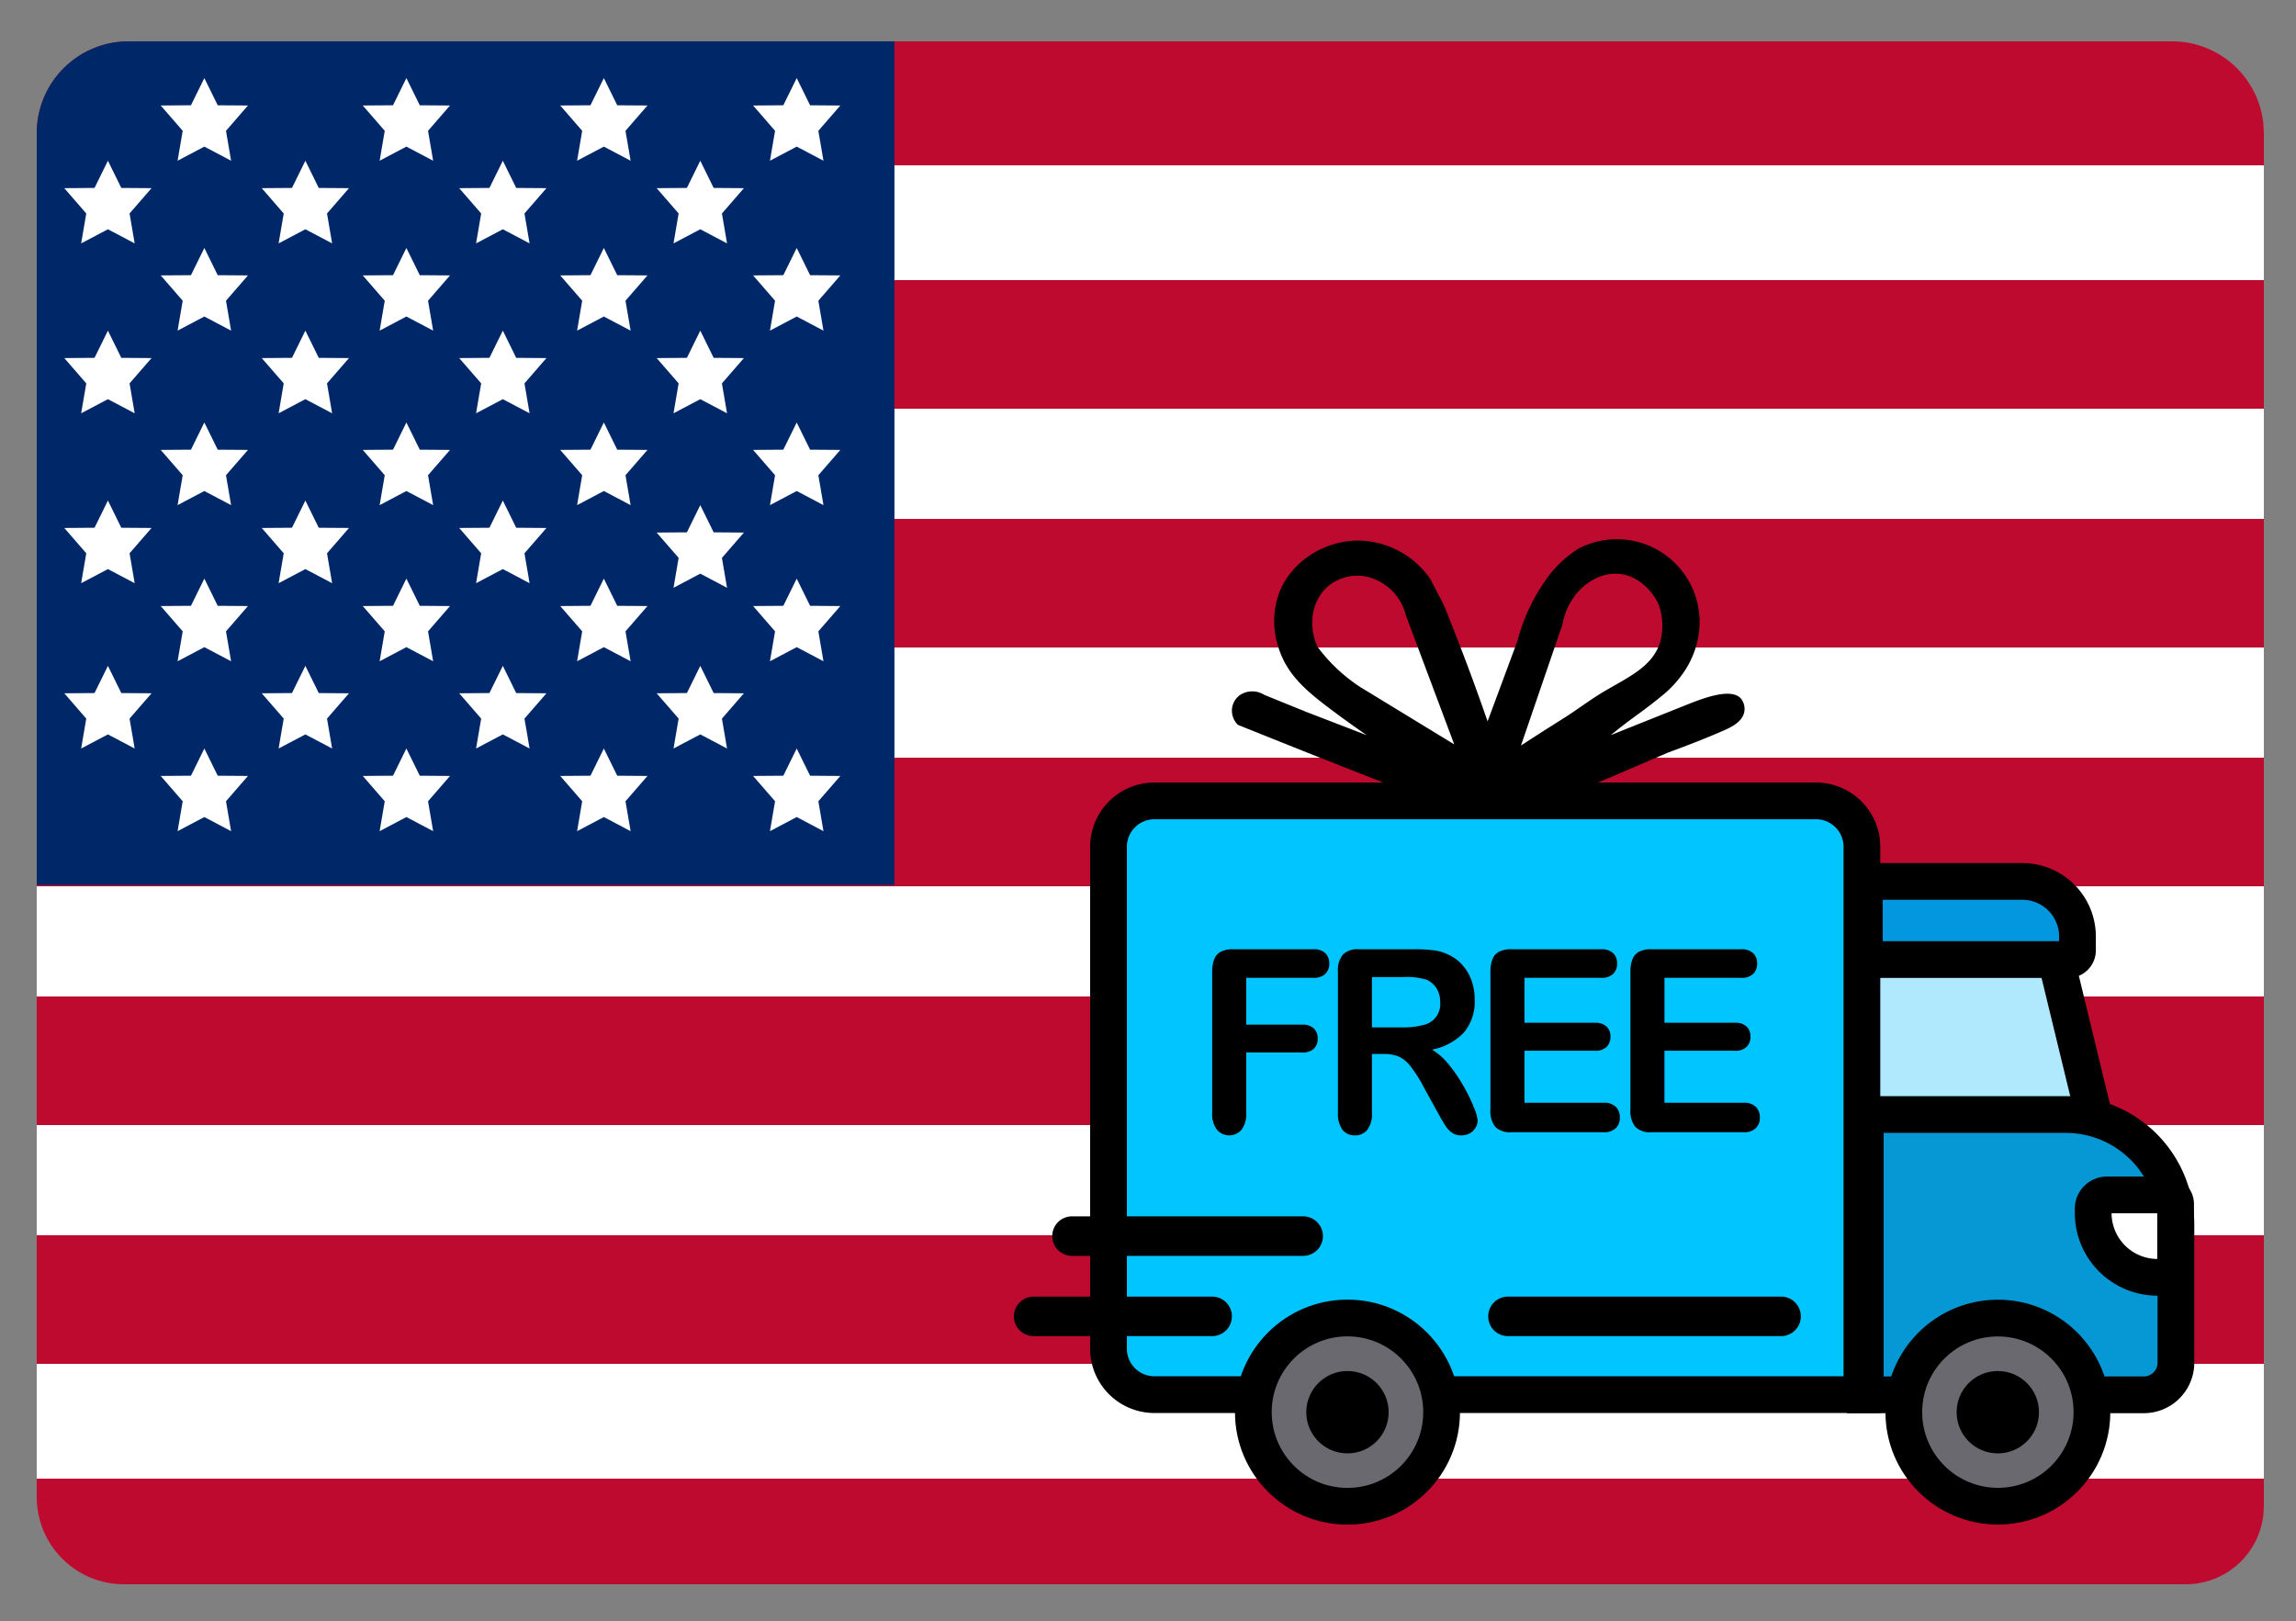 <svg id="USA_FLAG" data-name="USA FLAG" xmlns="http://www.w3.org/2000/svg" width="500" height="353" viewBox="0 0 500 353">
  <rect x="0" y="0" width="500" height="353" fill="#808080" stroke="none"/>
  <defs>
    <style>
      .cls-1, .cls-12, .cls-5 {
        fill: #fff;
      }

      .cls-2, .cls-3 {
        fill: #bf0a30;
      }

      .cls-10, .cls-12, .cls-13, .cls-2, .cls-5, .cls-7, .cls-8, .cls-9 {
        fill-rule: evenodd;
      }

      .cls-4 {
        fill: #002868;
      }

      .cls-6 {
        stroke: #fff;
        stroke-linejoin: round;
      }

      .cls-10, .cls-11, .cls-12, .cls-13, .cls-6, .cls-8, .cls-9 {
        stroke-width: 8px;
      }

      .cls-8 {
        fill: #b0e9fe;
      }

      .cls-10, .cls-11, .cls-12, .cls-13, .cls-8, .cls-9 {
        stroke: #000;
      }

      .cls-9 {
        fill: #01c5ff;
      }

      .cls-10 {
        fill: #0698d4;
      }

      .cls-11 {
        fill: #6a6970;
      }

      .cls-13 {
        fill: #0297df;
      }
    </style>
  </defs>
  <g id="stripes">
    <path id="Rounded_Rectangle_1" data-name="Rounded Rectangle 1" class="cls-1" d="M28,10H473a20,20,0,0,1,20,20V327a17,17,0,0,1-17,17H28A20,20,0,0,1,8,324V30A20,20,0,0,1,28,10Z"/>
    <path class="cls-2" d="M8,217H493v28H8V217H8Z"/>
    <path id="Rectangle_1_copy_5" data-name="Rectangle 1 copy 5" class="cls-2" d="M8,269H493v28H8V269H8Z"/>
    <path id="Rectangle_1_copy_6" data-name="Rectangle 1 copy 6" class="cls-3" d="M8,322H493a0,0,0,0,1,0,0v6a17,17,0,0,1-17,17H27A19,19,0,0,1,8,326v-4A0,0,0,0,1,8,322Z"/>
    <path id="Rectangle_1_copy" data-name="Rectangle 1 copy" class="cls-2" d="M8,165H493v28H8V165H8Z"/>
    <path id="Rectangle_1_copy_2" data-name="Rectangle 1 copy 2" class="cls-2" d="M8,113H493v28H8V113H8Z"/>
    <path id="Rectangle_1_copy_3" data-name="Rectangle 1 copy 3" class="cls-2" d="M8,61H493V89H8V61H8Z"/>
    <path id="Rectangle_1_copy_4" data-name="Rectangle 1 copy 4" class="cls-3" d="M28,9H473a20,20,0,0,1,20,20v7a0,0,0,0,1,0,0H8a0,0,0,0,1,0,0V29A20,20,0,0,1,28,9Z"/>
    <path id="Rounded_Rectangle_1_copy" data-name="Rounded Rectangle 1 copy" class="cls-4" d="M28,9H194.781a0,0,0,0,1,0,0V192.719a0,0,0,0,1,0,0H8a0,0,0,0,1,0,0V29A20,20,0,0,1,28,9Z"/>
  </g>
  <g id="starts">
    <path id="Shape_1_1" data-name="Shape 1 1" class="cls-5" d="M88.5,17l2.914,5.927L98,22.974l-4.787,5.514L94.327,35,88.5,31.927,82.673,35l1.113-6.514L79,22.974l6.587-.05Z"/>
    <path id="Shape_1_1_copy_2" data-name="Shape 1 1 copy 2" class="cls-5" d="M131.5,17l2.914,5.927L141,22.974l-4.787,5.514L137.327,35,131.5,31.927,125.673,35l1.113-6.514L122,22.974l6.586-.05Z"/>
    <path id="Shape_1_1_copy_5" data-name="Shape 1 1 copy 5" class="cls-5" d="M131.5,54l2.914,5.926L141,59.974l-4.787,5.514L137.327,72,131.5,68.927,125.673,72l1.113-6.514L122,59.974l6.586-.05Z"/>
    <path id="Shape_1_1_copy_3" data-name="Shape 1 1 copy 3" class="cls-5" d="M173.5,17l2.914,5.927L183,22.974l-4.787,5.514L179.327,35,173.5,31.927,167.673,35l1.113-6.514L164,22.974l6.586-.05Z"/>
    <path id="Shape_1_1_copy" data-name="Shape 1 1 copy" class="cls-5" d="M44.5,17l2.914,5.927L54,22.974l-4.787,5.514L50.327,35,44.5,31.927,38.673,35l1.113-6.514L35,22.974l6.587-.05Z"/>
    <path id="Shape_1_1_copy_4" data-name="Shape 1 1 copy 4" class="cls-5" d="M88.5,54l2.914,5.926L98,59.974l-4.787,5.514L94.327,72,88.5,68.927,82.673,72l1.113-6.514L79,59.974l6.587-.05Z"/>
    <path id="Shape_1_1_copy_4-2" data-name="Shape 1 1 copy 4" class="cls-5" d="M173.5,54l2.914,5.926L183,59.974l-4.787,5.514L179.327,72,173.5,68.927,167.673,72l1.113-6.514L164,59.974l6.586-.05Z"/>
    <path id="Shape_1_1_copy_4-3" data-name="Shape 1 1 copy 4" class="cls-5" d="M44.5,54l2.914,5.926L54,59.974l-4.787,5.514L50.327,72,44.5,68.927,38.673,72l1.113-6.514L35,59.974l6.587-.05Z"/>
    <path id="Shape_1_1_copy_6" data-name="Shape 1 1 copy 6" class="cls-5" d="M131.5,163l2.914,5.926,6.587,0.05-4.787,5.514L137.327,181l-5.828-3.076L125.673,181l1.113-6.514L122,168.974l6.586-.05Z"/>
    <path id="Shape_1_1_copy_9" data-name="Shape 1 1 copy 9" class="cls-5" d="M131.5,92l2.914,5.927L141,97.974l-4.787,5.514L137.327,110l-5.828-3.075L125.673,110l1.113-6.514L122,97.974l6.586-.05Z"/>
    <path id="Shape_1_1_copy_7" data-name="Shape 1 1 copy 7" class="cls-5" d="M88.5,92l2.914,5.927L98,97.974l-4.787,5.514L94.327,110,88.5,106.927,82.673,110l1.113-6.514L79,97.974l6.587-.05Z"/>
    <path id="Shape_1_1_copy_11" data-name="Shape 1 1 copy 11" class="cls-5" d="M88.5,126l2.914,5.926L98,131.974l-4.787,5.514L94.327,144,88.5,140.927,82.673,144l1.113-6.514L79,131.974l6.587-.05Z"/>
    <path id="Shape_1_1_copy_7-2" data-name="Shape 1 1 copy 7" class="cls-5" d="M173.5,92l2.914,5.927L183,97.974l-4.787,5.514L179.327,110l-5.828-3.075L167.673,110l1.113-6.514L164,97.974l6.586-.05Z"/>
    <path id="Shape_1_1_copy_7-3" data-name="Shape 1 1 copy 7" class="cls-5" d="M44.5,92l2.914,5.927L54,97.974l-4.787,5.514L50.327,110,44.5,106.927,38.673,110l1.113-6.514L35,97.974l6.587-.05Z"/>
    <path id="Shape_1_1_copy_10" data-name="Shape 1 1 copy 10" class="cls-5" d="M131.5,126l2.914,5.926,6.587,0.05-4.787,5.514L137.327,144l-5.828-3.075L125.673,144l1.113-6.514L122,131.974l6.586-.05Z"/>
    <path id="Shape_1_1_copy_10-2" data-name="Shape 1 1 copy 10" class="cls-5" d="M173.5,126l2.914,5.926,6.587,0.05-4.787,5.514L179.327,144l-5.828-3.075L167.673,144l1.113-6.514L164,131.974l6.586-.05Z"/>
    <path id="Shape_1_1_copy_10-3" data-name="Shape 1 1 copy 10" class="cls-5" d="M44.5,126l2.914,5.926L54,131.974l-4.787,5.514L50.327,144,44.5,140.927,38.673,144l1.113-6.514L35,131.974l6.587-.05Z"/>
    <path id="Shape_1_1_copy_8" data-name="Shape 1 1 copy 8" class="cls-5" d="M88.5,163l2.914,5.926L98,168.974l-4.787,5.514L94.327,181,88.5,177.926,82.673,181l1.113-6.514L79,168.974l6.587-.05Z"/>
    <path id="Shape_1_1_copy_8-2" data-name="Shape 1 1 copy 8" class="cls-5" d="M173.5,163l2.914,5.926,6.587,0.05-4.787,5.514L179.327,181l-5.828-3.076L167.673,181l1.113-6.514L164,168.974l6.586-.05Z"/>
    <path id="Shape_1_1_copy_8-3" data-name="Shape 1 1 copy 8" class="cls-5" d="M44.5,163l2.914,5.926L54,168.974l-4.787,5.514L50.327,181,44.5,177.926,38.673,181l1.113-6.514L35,168.974l6.587-.05Z"/>
    <path id="Shape_1_1_copy-2" data-name="Shape 1 1 copy" class="cls-5" d="M23.5,35l2.914,5.926L33,40.974l-4.787,5.514L29.327,53,23.5,49.927,17.673,53l1.113-6.514L14,40.974l6.587-.05Z"/>
    <path id="Shape_1_1_copy_18" data-name="Shape 1 1 copy 18" class="cls-5" d="M23.5,72l2.914,5.927L33,77.974l-4.787,5.514L29.327,90,23.5,86.927,17.673,90l1.113-6.514L14,77.974l6.587-.05Z"/>
    <path id="Shape_1_1_copy_12" data-name="Shape 1 1 copy 12" class="cls-5" d="M66.5,35l2.914,5.926L76,40.974l-4.787,5.514L72.327,53,66.5,49.927,60.673,53l1.113-6.514L57,40.974l6.587-.05Z"/>
    <path id="Shape_1_1_copy_13" data-name="Shape 1 1 copy 13" class="cls-5" d="M109.5,35l2.914,5.926L119,40.974l-4.787,5.514L115.327,53,109.5,49.927,103.673,53l1.113-6.514L100,40.974l6.586-.05Z"/>
    <path id="Shape_1_1_copy_15" data-name="Shape 1 1 copy 15" class="cls-5" d="M23.5,109l2.914,5.926L33,114.974l-4.787,5.514L29.327,127,23.5,123.927,17.673,127l1.113-6.514L14,114.974l6.587-.05Z"/>
    <path id="Shape_1_1_copy_15-2" data-name="Shape 1 1 copy 15" class="cls-5" d="M66.5,72l2.914,5.927L76,77.974l-4.787,5.514L72.327,90,66.5,86.927,60.673,90l1.113-6.514L57,77.974l6.587-.05Z"/>
    <path id="Shape_1_1_copy_15-3" data-name="Shape 1 1 copy 15" class="cls-5" d="M109.5,72l2.914,5.927L119,77.974l-4.787,5.514L115.327,90,109.5,86.927,103.673,90l1.113-6.514L100,77.974l6.586-.05Z"/>
    <path id="Shape_1_1_copy_14" data-name="Shape 1 1 copy 14" class="cls-5" d="M152.5,72l2.914,5.927L162,77.974l-4.787,5.514L158.327,90,152.5,86.927,146.673,90l1.113-6.514L143,77.974l6.586-.05Z"/>
    <path id="Shape_1_1_copy_20" data-name="Shape 1 1 copy 20" class="cls-5" d="M152.5,110l2.914,5.926,6.587,0.05-4.787,5.514L158.327,128l-5.828-3.076L146.673,128l1.113-6.514L143,115.974l6.586-.05Z"/>
    <path id="Shape_1_1_copy_19" data-name="Shape 1 1 copy 19" class="cls-5" d="M152.5,35l2.914,5.926L162,40.974l-4.787,5.514L158.327,53,152.5,49.927,146.673,53l1.113-6.514L143,40.974l6.586-.05Z"/>
    <path id="Shape_1_1_copy_16" data-name="Shape 1 1 copy 16" class="cls-5" d="M66.5,109l2.914,5.926L76,114.974l-4.787,5.514L72.327,127,66.5,123.927,60.673,127l1.113-6.514L57,114.974l6.587-.05Z"/>
    <path id="Shape_1_1_copy_16-2" data-name="Shape 1 1 copy 16" class="cls-5" d="M109.5,109l2.914,5.926,6.587,0.05-4.787,5.514L115.327,127l-5.828-3.075L103.673,127l1.113-6.514L100,114.974l6.586-.05Z"/>
    <path id="Shape_1_1_copy_17" data-name="Shape 1 1 copy 17" class="cls-5" d="M23.5,145l2.914,5.926L33,150.974l-4.787,5.514L29.327,163,23.5,159.927,17.673,163l1.113-6.514L14,150.974l6.587-.05Z"/>
    <path id="Shape_1_1_copy_17-2" data-name="Shape 1 1 copy 17" class="cls-5" d="M66.5,145l2.914,5.926L76,150.974l-4.787,5.514L72.327,163,66.5,159.927,60.673,163l1.113-6.514L57,150.974l6.587-.05Z"/>
    <path id="Shape_1_1_copy_17-3" data-name="Shape 1 1 copy 17" class="cls-5" d="M109.5,145l2.914,5.926,6.587,0.05-4.787,5.514L115.327,163l-5.828-3.075L103.673,163l1.113-6.514L100,150.974l6.586-.05Z"/>
    <path id="Shape_1_1_copy_16-3" data-name="Shape 1 1 copy 16" class="cls-5" d="M152.5,145l2.914,5.926,6.587,0.05-4.787,5.514L158.327,163l-5.828-3.075L146.673,163l1.113-6.514L143,150.974l6.586-.05Z"/>
  </g>
  <path id="Shape_341_1" data-name="Shape 341 1" class="cls-7" d="M323.954,157.088q3.258-8.775,6.515-17.552a40.405,40.405,0,0,1,6.014-13.04,24.237,24.237,0,0,1,7.267-7.021,18.021,18.021,0,0,1,26.062,19.308,19.594,19.594,0,0,1-3.258,7.774,24.061,24.061,0,0,1-5.012,5.266c-2.04,1.693-4.074,3.151-6.265,4.764-1.532,1.128-3.013,2.281-4.51,3.511,4.859-1.966,13.006-5.2,16.288-6.52,3.77-1.513,9.834-3.863,12.028-1.5a3.54,3.54,0,0,1,.752,3.009c-0.425,2.1-2.759,3.243-4.51,4.013-3.489,1.532-7.854,3.245-12.029,4.764l-17.541,7.522-21.55,3.511-23.055-4.514c-5.528-2.161-11.022-4.327-16.538-6.519-5.025-2-10.021-4-15.036-6.018a4.357,4.357,0,0,1-1.253-3.762,4.24,4.24,0,0,1,1.754-2.758,4.884,4.884,0,0,1,5.263,0l9.272,3.761,13.03,5.016c-2.734-1.88-5.363-3.771-8.019-5.768-5.534-4.162-9.52-7.693-11.276-13.541A18.045,18.045,0,0,1,278.6,129c2.667-6.772,9.755-11.221,17.04-11.284A19.335,19.335,0,0,1,311.425,126q1.5,2.883,3.007,5.767c1.291,3.182,2.53,6.322,3.758,9.529C320.212,146.567,322.1,151.75,323.954,157.088ZM289.122,127.75c-3.279,2.882-4.408,8.108-2.255,13.039q1.06,1.437,2.255,2.759a36.565,36.565,0,0,0,7.017,6.018L316.687,162.1q-5.262-14.043-10.525-28.085a11.409,11.409,0,0,0-9.021-8.526A10,10,0,0,0,289.122,127.75Zm42.1,34.6,9.021-26.329c1.307-7.187,7.209-11.632,12.53-11.033,3.684,0.415,6.631,3.156,8.269,6.269a13.409,13.409,0,0,1,.5,8.525c-1.57,5.186-6.439,7.43-11.777,10.532-3.451,2-6.14,4.152-9.523,6.269C337.224,158.476,334.246,160.381,331.221,162.354Z"/>
  <path id="Rounded_Rectangle_7" data-name="Rounded Rectangle 7" class="cls-8" d="M402.641,207.7h44.788l9.268,38.192H403.052L402.641,207.7h0Z"/>
  <path id="Rounded_Rectangle_6" data-name="Rounded Rectangle 6" class="cls-9" d="M251.4,174.408H395.469a10,10,0,0,1,10,10v119.3H251.4a10,10,0,0,1-10-10v-109.3A10,10,0,0,1,251.4,174.408Z"/>
  <path id="Rounded_Rectangle_2" data-name="Rounded Rectangle 2" class="cls-7" d="M233.447,264.88h50.341a4.3,4.3,0,1,1,0,8.607H233.447A4.3,4.3,0,1,1,233.447,264.88Z"/>
  <path id="Rounded_Rectangle_2_copy_2" data-name="Rounded Rectangle 2 copy 2" class="cls-7" d="M328.391,282.356h59.47a4.3,4.3,0,1,1,0,8.607h-59.47A4.3,4.3,0,1,1,328.391,282.356Z"/>
  <path id="Rounded_Rectangle_2_copy" data-name="Rounded Rectangle 2 copy" class="cls-7" d="M225.1,282.356h38.865a4.3,4.3,0,1,1,0,8.607H225.1A4.3,4.3,0,0,1,225.1,282.356Z"/>
  <path id="Rounded_Rectangle_5" data-name="Rounded Rectangle 5" class="cls-10" d="M406.2,242.709h43.65a24,24,0,0,1,24,24v30.035a7,7,0,0,1-7,7H406.2V242.709h0Z"/>
  <circle class="cls-11" cx="293.438" cy="307.515" r="20.5"/>
  <circle id="Ellipse_1_copy" data-name="Ellipse 1 copy" cx="293.438" cy="307.531" r="8.969"/>
  <circle id="Ellipse_1_copy_2" data-name="Ellipse 1 copy 2" class="cls-11" cx="435.078" cy="307.515" r="20.484"/>
  <circle id="Ellipse_1_copy_3" data-name="Ellipse 1 copy 3" cx="435.063" cy="307.531" r="8.969"/>
  <path id="Rounded_Rectangle_3" data-name="Rounded Rectangle 3" class="cls-12" d="M458.834,260.21h12.947a2,2,0,0,1,2,2v12.947a3,3,0,0,1-3,3h-0.947a14,14,0,0,1-14-14V263.21A3,3,0,0,1,458.834,260.21Z"/>
  <path id="Rounded_Rectangle_4" data-name="Rounded Rectangle 4" class="cls-13" d="M406,191.95h34.415a12,12,0,0,1,12,12v3.007a2,2,0,0,1-2,2H406V191.95h0Z"/>
  <path id="free" class="cls-7" d="M288.61,212.083a3.059,3.059,0,0,0,.861-2.27,3.025,3.025,0,0,0-.861-2.243,3.591,3.591,0,0,0-2.631-.856H268.52a5.787,5.787,0,0,0-2.581.5,3.077,3.077,0,0,0-1.484,1.6,7.231,7.231,0,0,0-.474,2.841v30.666a5.618,5.618,0,0,0,1.035,3.7,3.536,3.536,0,0,0,5.337.014,5.61,5.61,0,0,0,1.035-3.711V229.2h12.2a3.5,3.5,0,0,0,2.519-.816,2.914,2.914,0,0,0,.848-2.2,2.984,2.984,0,0,0-.836-2.216,3.461,3.461,0,0,0-2.531-.829h-12.2V212.939h14.591A3.591,3.591,0,0,0,288.61,212.083Zm16.016,18.011a7.132,7.132,0,0,1,2.557,2.12,29.884,29.884,0,0,1,2.855,4.513l2.969,5.383q1.047,1.9,1.658,2.882a5.917,5.917,0,0,0,1.459,1.617,3.381,3.381,0,0,0,2.095.639,3.7,3.7,0,0,0,1.846-.448,3.341,3.341,0,0,0,1.259-1.224,3.022,3.022,0,0,0,.462-1.563,9.581,9.581,0,0,0-.786-2.786,36.3,36.3,0,0,0-2.195-4.54,34.04,34.04,0,0,0-3.2-4.744,13.864,13.864,0,0,0-3.766-3.372,12.891,12.891,0,0,0,7-3.778,10.5,10.5,0,0,0,2.307-7.123,12.3,12.3,0,0,0-.685-4.119,10.043,10.043,0,0,0-2.008-3.412,9.279,9.279,0,0,0-3.043-2.256,10.043,10.043,0,0,0-3.193-.938,33.6,33.6,0,0,0-4.265-.231H295.9a4.508,4.508,0,0,0-3.467,1.169,5.493,5.493,0,0,0-1.073,3.779v30.666a5.9,5.9,0,0,0,.973,3.67,3.277,3.277,0,0,0,2.744,1.25,3.344,3.344,0,0,0,2.668-1.2,5.645,5.645,0,0,0,1.023-3.724V229.523h2.594A8.131,8.131,0,0,1,304.626,230.094Zm6.086-16.72a4.79,4.79,0,0,1,2.145,1.89,5.492,5.492,0,0,1,.773,2.922,4.664,4.664,0,0,1-3.741,5.043,17.093,17.093,0,0,1-4.49.5h-6.634V212.776H305.6a14.252,14.252,0,0,1,5.113.6h0Zm40.583-1.291a3.059,3.059,0,0,0,.861-2.27,3.025,3.025,0,0,0-.861-2.243,3.592,3.592,0,0,0-2.631-.856H329.11a5.8,5.8,0,0,0-2.582.5,3.085,3.085,0,0,0-1.484,1.6,7.249,7.249,0,0,0-.474,2.841v29.959a5.537,5.537,0,0,0,1.06,3.779,4.5,4.5,0,0,0,3.48,1.169h20.127a3.578,3.578,0,0,0,2.632-.884,3.1,3.1,0,0,0,.885-2.3,3.176,3.176,0,0,0-.885-2.352,3.582,3.582,0,0,0-2.632-.883H331.978V228.816h15.364a3.384,3.384,0,0,0,2.544-.856,3.063,3.063,0,0,0,.823-2.216,2.946,2.946,0,0,0-.836-2.188,3.457,3.457,0,0,0-2.531-.83H331.978v-9.787h16.686A3.592,3.592,0,0,0,351.3,212.083Zm30.494,0a3.059,3.059,0,0,0,.861-2.27,3.025,3.025,0,0,0-.861-2.243,3.589,3.589,0,0,0-2.631-.856H359.6a5.79,5.79,0,0,0-2.581.5,3.077,3.077,0,0,0-1.484,1.6,7.249,7.249,0,0,0-.474,2.841v29.959a5.537,5.537,0,0,0,1.06,3.779,4.5,4.5,0,0,0,3.479,1.169h20.128a3.576,3.576,0,0,0,2.631-.884,3.106,3.106,0,0,0,.886-2.3,3.177,3.177,0,0,0-.886-2.352,3.579,3.579,0,0,0-2.631-.883h-17.26V228.816h15.364a3.381,3.381,0,0,0,2.544-.856,3.063,3.063,0,0,0,.823-2.216,2.945,2.945,0,0,0-.835-2.188,3.458,3.458,0,0,0-2.532-.83H362.472v-9.787h16.686A3.589,3.589,0,0,0,381.789,212.083Z"/>
</svg>
